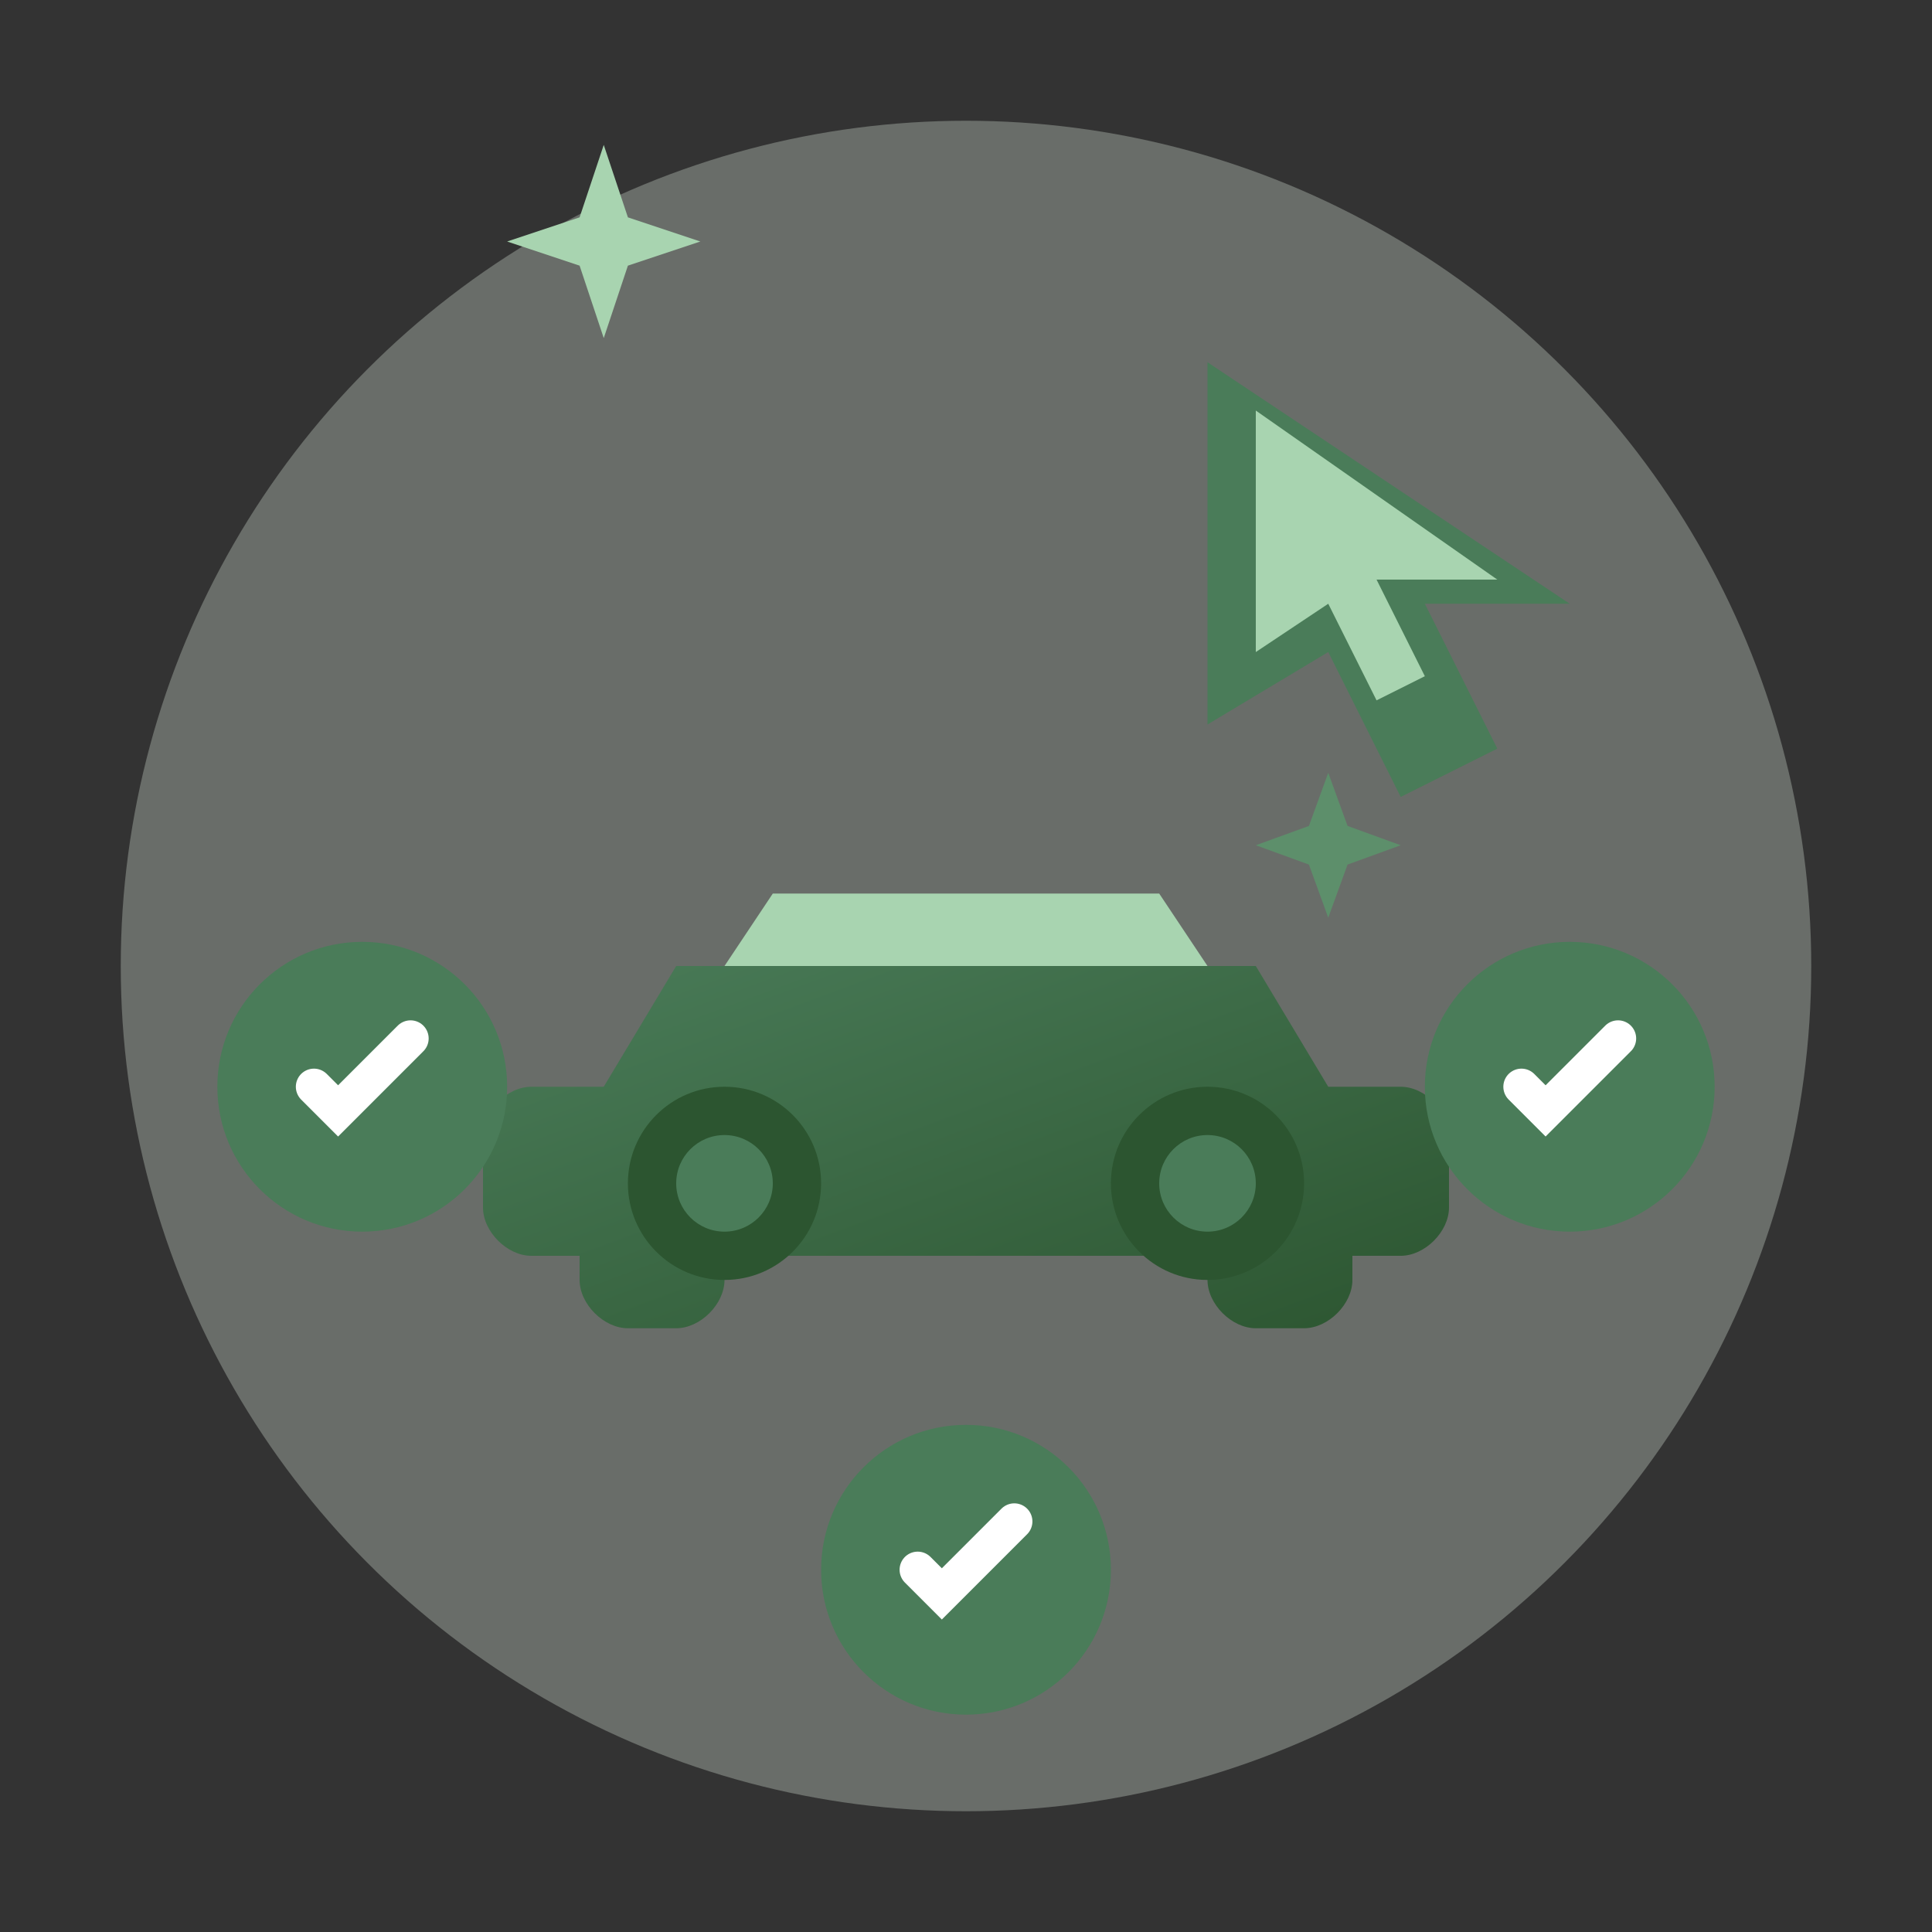 <svg width="80" height="80" viewBox="0 0 80 80" fill="none" xmlns="http://www.w3.org/2000/svg">
  <rect x="0" y="0" width="80" height="80" fill="#333333" stroke="none"/>
  <defs>
    <linearGradient id="selection-gradient" x1="0%" y1="0%" x2="100%" y2="100%">
      <stop offset="0%" style="stop-color:#4a7c59;stop-opacity:1" />
      <stop offset="100%" style="stop-color:#2c5530;stop-opacity:1" />
    </linearGradient>
  </defs>
  
  <!-- Background circle -->
  <circle cx="40" cy="40" r="35" fill="#e8f5e8" opacity="0.3"/>
  
  <!-- Main car silhouette -->
  <g transform="translate(20, 25)">
    <!-- Car body -->
    <path d="M5 20L8 15H32L35 20H38C39 20 40 21 40 22V25C40 26 39 27 38 27H36V28C36 29 35 30 34 30H32C31 30 30 29 30 28V27H10V28C10 29 9 30 8 30H6C5 30 4 29 4 28V27H2C1 27 0 26 0 25V22C0 21 1 20 2 20H5Z" fill="url(#selection-gradient)"/>
    
    <!-- Car windows -->
    <path d="M10 15L12 12H28L30 15H10Z" fill="#a8d4b0"/>
    
    <!-- Wheels -->
    <circle cx="10" cy="24" r="4" fill="#2c5530"/>
    <circle cx="30" cy="24" r="4" fill="#2c5530"/>
    <circle cx="10" cy="24" r="2" fill="#4a7c59"/>
    <circle cx="30" cy="24" r="2" fill="#4a7c59"/>
  </g>
  
  <!-- Selection indicator - cursor/pointer -->
  <g transform="translate(50, 15)">
    <path d="M0 0L0 15L5 12L8 18L12 16L9 10L15 10L0 0Z" fill="#4a7c59"/>
    <path d="M2 2L2 12L5 10L7 14L9 13L7 9L12 9L2 2Z" fill="#a8d4b0"/>
  </g>
  
  <!-- Selection checkmarks around the car -->
  <g transform="translate(15, 45)">
    <circle cx="0" cy="0" r="6" fill="#4a7c59"/>
    <path d="M-2 0L-1 1L2 -2" stroke="#fff" stroke-width="1.5" fill="none" stroke-linecap="round"/>
  </g>
  
  <g transform="translate(65, 45)">
    <circle cx="0" cy="0" r="6" fill="#4a7c59"/>
    <path d="M-2 0L-1 1L2 -2" stroke="#fff" stroke-width="1.5" fill="none" stroke-linecap="round"/>
  </g>
  
  <g transform="translate(40, 65)">
    <circle cx="0" cy="0" r="6" fill="#4a7c59"/>
    <path d="M-2 0L-1 1L2 -2" stroke="#fff" stroke-width="1.5" fill="none" stroke-linecap="round"/>
  </g>
  
  <!-- Stars indicating selection criteria -->
  <g transform="translate(25, 10)">
    <path d="M0 4L1 1L4 0L1 -1L0 -4L-1 -1L-4 0L-1 1L0 4Z" fill="#a8d4b0"/>
  </g>
  
  <g transform="translate(55, 35)">
    <path d="M0 3L0.8 0.8L3 0L0.8 -0.8L0 -3L-0.8 -0.8L-3 0L-0.8 0.8L0 3Z" fill="#5d8f6b"/>
  </g>
</svg>
